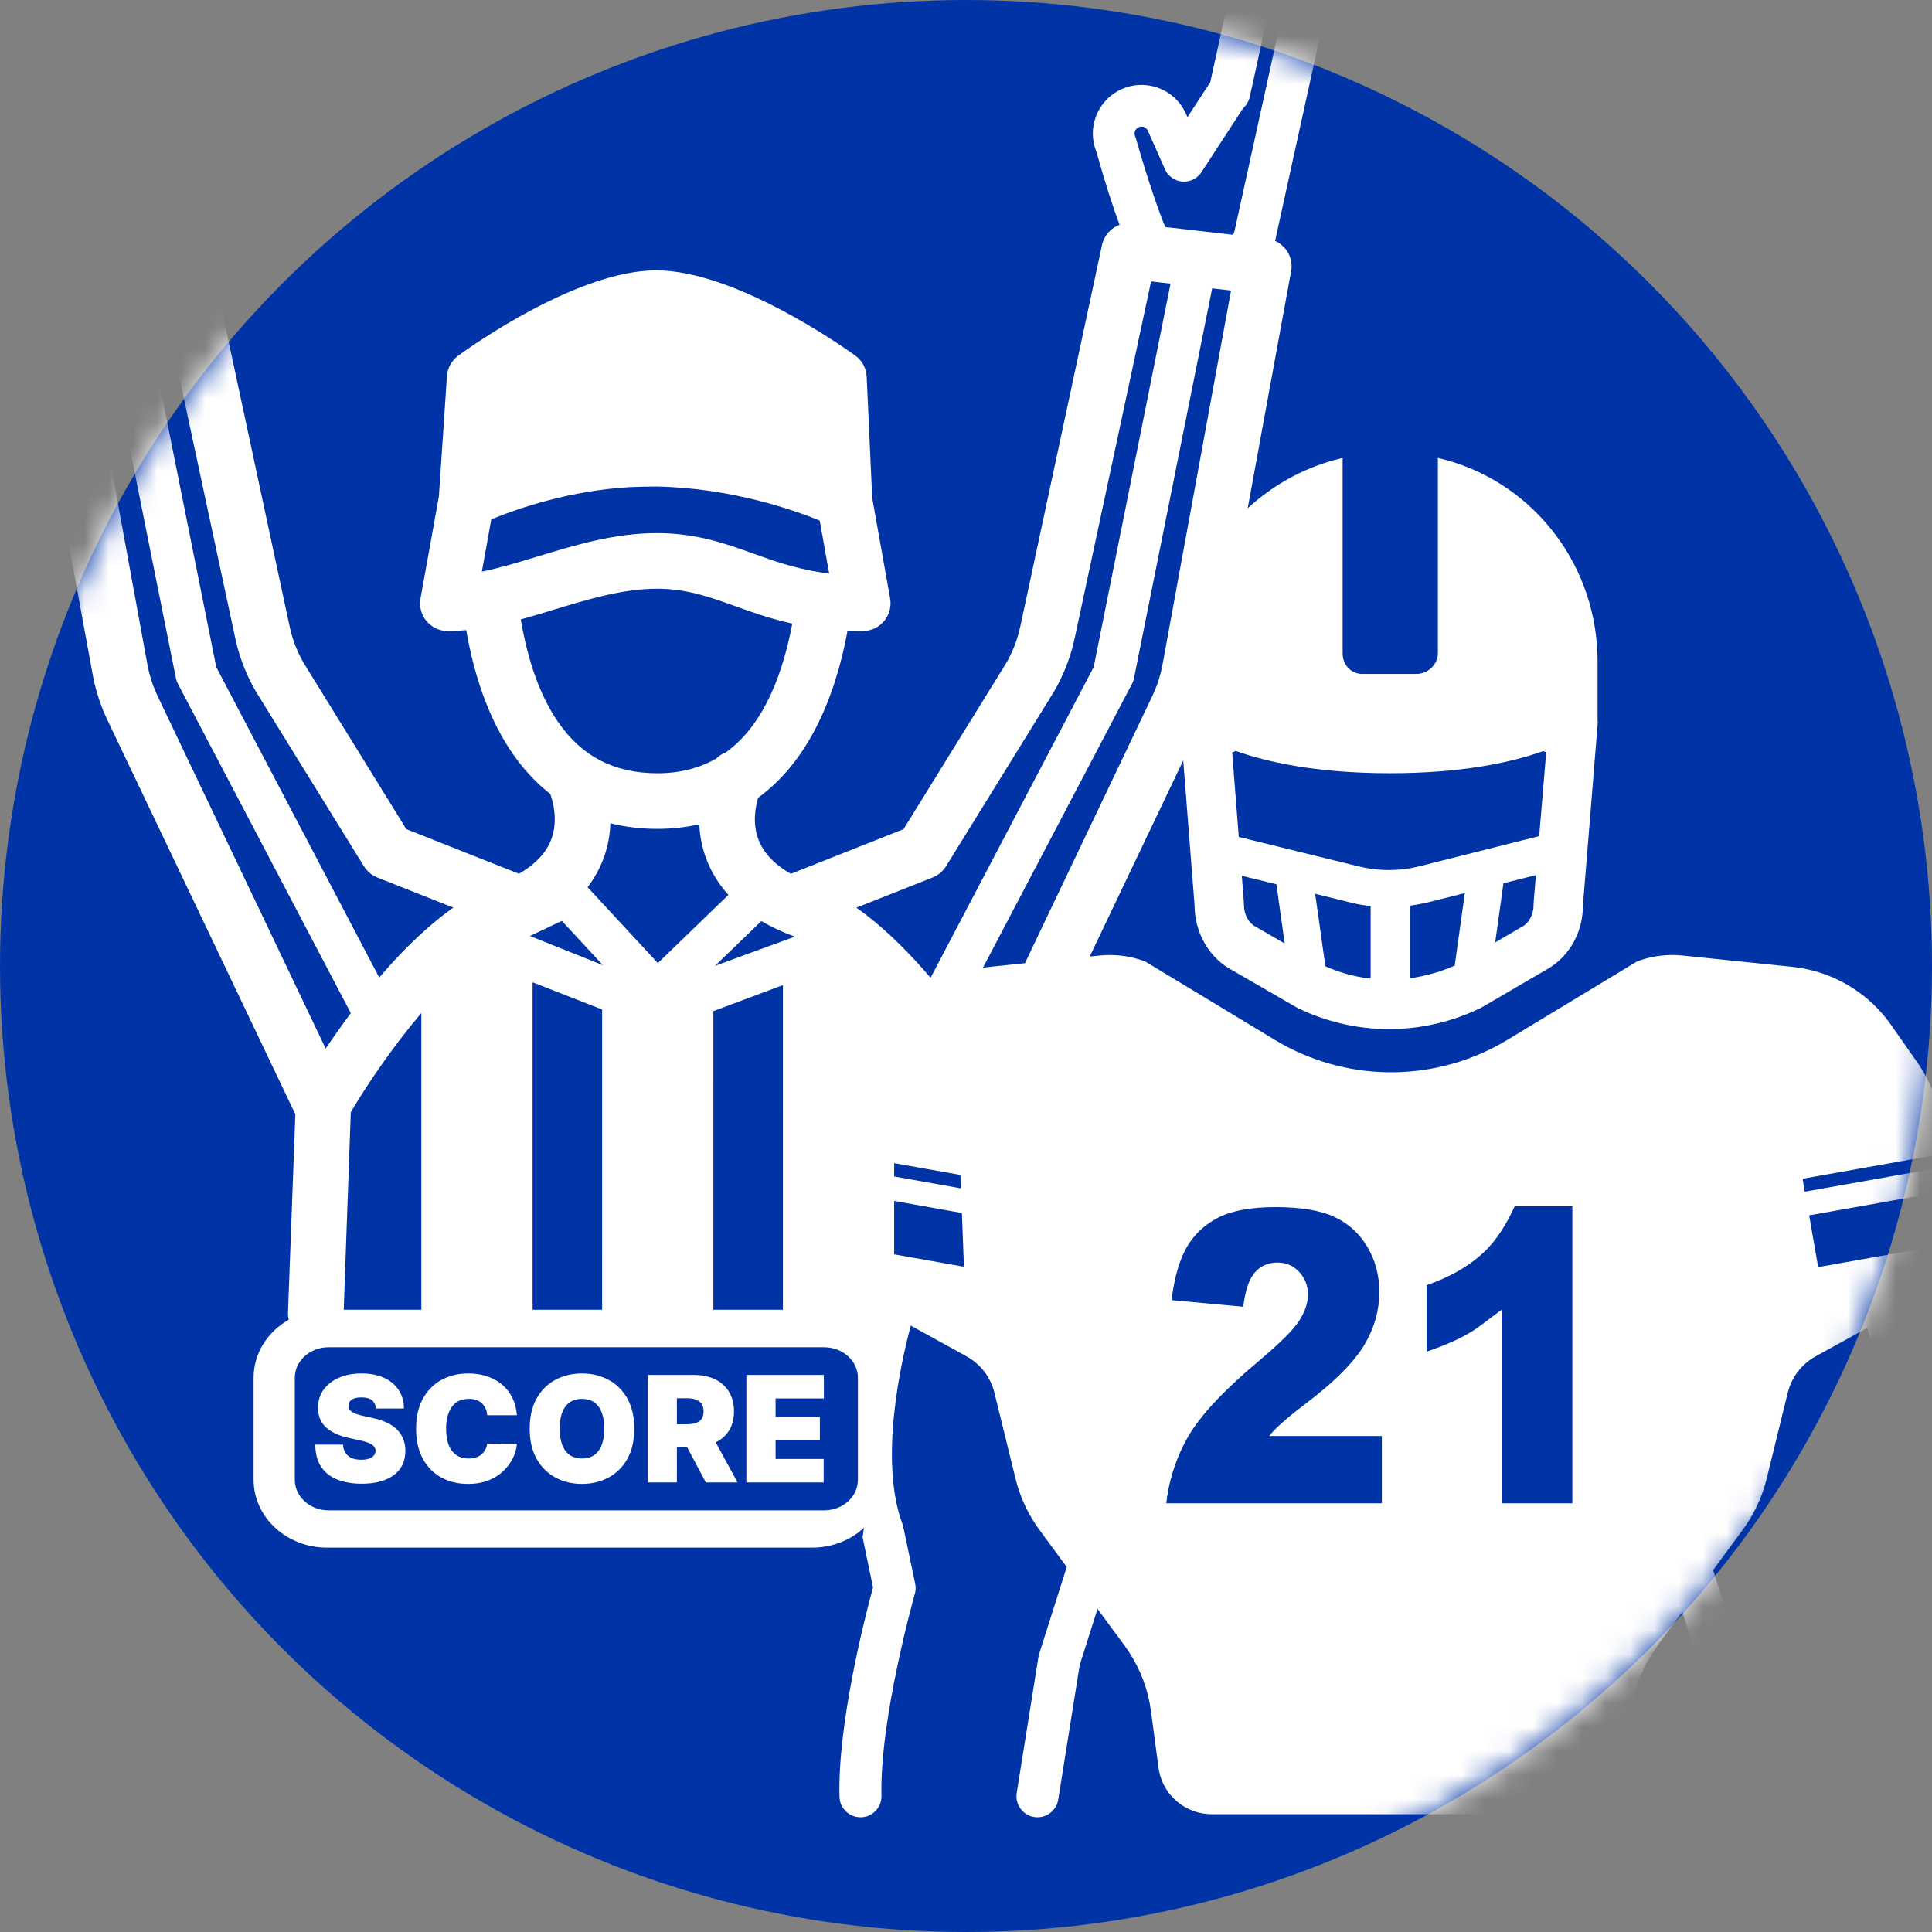 <?xml version="1.0" encoding="UTF-8"?>
<svg width="80px" height="80px" viewBox="0 0 80 80" version="1.1" xmlns="http://www.w3.org/2000/svg" xmlns:xlink="http://www.w3.org/1999/xlink">
    <rect x="0" y="0" width="80" height="80" fill="#808080" stroke="none"/>
    <title>KTY - Assets - Images - Player Prop</title>
    <defs>
        <circle id="path-1" cx="40" cy="40" r="40"></circle>
    </defs>
    <g id="Page-1" stroke="none" stroke-width="1" fill="none" fill-rule="evenodd">
        <g id="Artboard" transform="translate(-865, -911)">
            <g id="CAR---Assets---Images---Player-Prop" transform="translate(865, 911)">
                <mask id="mask-2" fill="white">
                    <use xlink:href="#path-1"></use>
                </mask>
                <use id="Mask" fill="#0034A6" xlink:href="#path-1"></use>
                <g mask="url(#mask-2)">
                    <g transform="translate(-9.75, -12.5)">
                        <rect id="Rectangle-Copy-53" fill-opacity="0" fill="#D8D8D8" fill-rule="nonzero" x="0" y="0" width="99.5" height="99.5"></rect>
                        <path d="M62.83,11.798 C63.866,12.025 64.541,13.017 64.393,14.051 L64.366,14.199 L62.555,22.448 C62.553,22.457 62.55,22.465 62.548,22.474 C62.727,22.554 62.885,22.679 63.005,22.84 C63.168,23.06 63.246,23.329 63.229,23.599 L63.212,23.734 L61.414,33.547 C62.422,32.616 63.649,31.92 65.004,31.549 L65.345,31.462 L65.345,39.55 C65.345,39.984 65.637,40.347 66.052,40.4 L66.158,40.407 L68.397,40.407 C68.831,40.407 69.224,40.077 69.283,39.657 L69.29,39.55 L69.29,31.463 C73.033,32.327 75.778,35.646 75.898,39.621 L75.902,39.893 L75.902,42.379 L75.913,42.379 L75.295,49.999 C75.295,51.077 74.759,52.051 73.899,52.584 L73.734,52.679 L71.099,54.217 C69.893,54.814 68.581,55.112 67.27,55.112 C66.085,55.112 64.899,54.868 63.79,54.381 L63.46,54.227 L60.779,52.677 C59.876,52.201 59.287,51.246 59.221,50.178 L59.214,49.977 L58.745,43.987 L54.874,52.107 L55.278,52.067 C55.827,52.01 56.381,52.063 56.908,52.222 L57.169,52.311 L62.532,55.555 C65.403,57.293 68.978,57.347 71.893,55.718 L72.173,55.555 L77.536,52.311 C78.053,52.116 78.604,52.027 79.154,52.047 L79.429,52.067 L83.96,52.534 C85.525,52.696 86.954,53.495 87.908,54.737 L88.071,54.961 L89.158,56.515 C89.752,57.372 90.109,58.377 90.164,59.415 L90.172,59.699 L90.172,60.282 L84.393,61.309 L84.48,61.845 L90.172,60.835 L90.172,61.847 L84.663,62.826 L85.036,64.969 L90.172,64.057 L90.172,64.179 C90.172,65.112 89.68,65.977 88.9,66.478 L88.74,66.573 L88.644,66.623 C89.005,67.875 90.202,72.525 89.14,75.886 L89.049,76.156 L88.616,78.23 C88.899,79.267 90.084,83.805 90.004,86.902 C89.993,87.338 89.662,87.691 89.241,87.743 L89.135,87.749 L89.112,87.749 C88.631,87.737 88.252,87.337 88.264,86.857 C88.347,83.679 86.898,78.549 86.884,78.497 C86.855,78.396 86.845,78.29 86.854,78.185 L86.869,78.081 L87.359,75.738 C87.368,75.695 87.38,75.653 87.395,75.613 C88.333,73.092 87.542,69.295 87.118,67.648 L87.075,67.485 L84.932,68.663 C84.406,68.954 84.011,69.432 83.826,70 L83.776,70.172 L82.905,73.726 C82.74,74.396 82.462,75.03 82.082,75.604 L81.913,75.846 L80.688,77.511 L81.789,80.981 L81.806,81.043 L81.806,81.043 L81.819,81.107 L82.719,86.742 C82.795,87.216 82.472,87.662 81.997,87.738 C81.951,87.746 81.905,87.749 81.859,87.749 C81.474,87.749 81.131,87.493 81.024,87.121 L81.001,87.016 L80.111,81.445 L79.413,79.245 L78.385,80.644 C77.858,81.361 77.502,82.183 77.341,83.055 L77.295,83.347 L76.984,85.696 C76.844,86.756 75.977,87.545 74.925,87.617 L74.766,87.623 L59.939,87.623 C58.87,87.623 57.959,86.885 57.748,85.853 L57.721,85.696 L57.41,83.356 C57.293,82.474 56.978,81.632 56.489,80.891 L56.32,80.648 L55.196,79.12 L54.458,81.445 L53.569,87.016 C53.5,87.445 53.13,87.749 52.71,87.749 C52.665,87.749 52.619,87.746 52.572,87.738 C52.134,87.669 51.825,87.283 51.84,86.851 L51.85,86.742 L52.75,81.107 L52.763,81.043 L52.763,81.043 L52.78,80.981 L53.921,77.385 L52.791,75.848 C52.383,75.292 52.074,74.671 51.877,74.012 L51.8,73.727 L50.928,70.173 C50.785,69.589 50.426,69.083 49.926,68.756 L49.772,68.663 L47.465,67.391 C47.068,68.866 46.132,72.957 47.12,75.612 L47.14,75.674 L47.14,75.674 L47.156,75.738 L47.646,78.081 C47.675,78.219 47.67,78.362 47.631,78.497 C47.616,78.549 46.168,83.683 46.25,86.857 C46.262,87.3 45.94,87.675 45.512,87.74 L45.403,87.749 L45.38,87.749 C44.91,87.749 44.524,87.374 44.511,86.902 C44.434,83.898 45.546,79.54 45.872,78.334 L45.9,78.23 L45.468,76.156 L45.526,75.761 C44.976,76.269 44.217,76.584 43.381,76.584 L43.381,76.584 L23.29,76.584 C21.615,76.584 20.251,75.325 20.251,73.772 L20.251,73.772 L20.251,69.546 C20.251,68.534 20.834,67.643 21.706,67.147 C21.691,67.091 21.681,67.03 21.677,66.969 L21.675,66.843 L21.98,58.64 L14.2,42.319 C13.961,41.818 13.778,41.293 13.654,40.752 L13.587,40.427 L10.529,23.734 C10.472,23.42 10.547,23.096 10.737,22.84 C10.856,22.679 11.014,22.554 11.194,22.474 L11.19,22.461 L11.19,22.461 L11.187,22.448 L9.375,14.199 C9.137,13.113 9.826,12.036 10.911,11.798 C11.948,11.57 12.976,12.188 13.275,13.189 L13.312,13.334 L13.881,15.924 C13.916,15.968 13.948,16.013 13.978,16.06 C14.022,16.127 14.316,16.576 14.724,17.203 L14.821,17.35 L14.881,17.214 C15.309,16.246 16.411,15.783 17.393,16.129 L17.54,16.187 L17.719,16.277 C18.123,16.506 18.434,16.865 18.604,17.304 C18.789,17.785 18.785,18.307 18.593,18.782 C18.212,20.132 17.895,21.104 17.632,21.809 C17.952,21.927 18.211,22.184 18.325,22.519 L18.361,22.649 L21.744,38.445 C21.834,38.865 21.976,39.271 22.165,39.656 L22.317,39.941 L26.576,46.833 L31.239,48.681 C31.902,48.3 32.346,47.836 32.562,47.296 C32.876,46.506 32.648,45.691 32.536,45.376 C30.792,44.016 29.601,41.721 29.055,38.593 C28.802,38.617 28.549,38.631 28.296,38.631 C27.955,38.631 27.631,38.479 27.412,38.218 C27.221,37.989 27.127,37.696 27.147,37.401 L27.163,37.275 L27.923,33.06 L28.257,28.078 C28.28,27.738 28.453,27.425 28.728,27.224 C29.223,26.863 33.659,23.696 36.923,23.696 C40.183,23.696 44.662,26.86 45.161,27.221 C45.411,27.401 45.576,27.672 45.625,27.972 L45.638,28.102 L45.866,33.119 L46.608,37.277 C46.667,37.613 46.576,37.957 46.357,38.219 C46.138,38.48 45.815,38.631 45.474,38.631 C45.256,38.631 45.048,38.625 44.844,38.616 C44.244,41.855 42.977,44.198 41.143,45.532 C41.027,45.92 40.894,46.628 41.175,47.314 C41.369,47.789 41.741,48.204 42.284,48.555 L42.495,48.684 L47.165,46.834 L51.425,39.941 C51.638,39.567 51.804,39.17 51.92,38.756 L51.998,38.443 L55.381,22.649 C55.466,22.25 55.749,21.941 56.109,21.809 C55.846,21.103 55.529,20.132 55.148,18.782 C54.956,18.307 54.952,17.785 55.138,17.304 C55.31,16.858 55.628,16.495 56.042,16.266 L56.202,16.187 L56.373,16.121 C57.297,15.808 58.322,16.208 58.788,17.067 L58.861,17.214 L58.921,17.35 C59.379,16.647 59.715,16.133 59.758,16.067 L59.808,15.994 L59.808,15.994 L59.86,15.925 L60.429,13.334 C60.667,12.249 61.744,11.56 62.83,11.798 Z M43.876,68.287 L23.356,68.287 C22.583,68.287 21.957,68.854 21.957,69.551 L21.957,69.551 L21.957,73.777 C21.957,74.473 22.588,75.041 23.356,75.041 L23.356,75.041 L43.876,75.041 C44.65,75.041 45.275,74.473 45.275,73.777 L45.275,73.777 L45.275,69.551 C45.275,68.854 44.644,68.287 43.876,68.287 L43.876,68.287 Z M62.563,62.484 C61.564,62.484 60.781,62.625 60.216,62.908 C59.651,63.19 59.213,63.596 58.902,64.126 C58.626,64.597 58.427,65.231 58.304,66.029 L58.261,66.336 L61.231,66.608 C61.314,65.927 61.475,65.452 61.715,65.184 C61.956,64.915 62.265,64.78 62.643,64.78 C63.007,64.78 63.309,64.91 63.55,65.171 C63.79,65.432 63.91,65.745 63.91,66.113 C63.91,66.453 63.789,66.812 63.546,67.191 C63.303,67.569 62.748,68.122 61.879,68.852 C60.457,70.043 59.488,71.073 58.971,71.948 C58.512,72.727 58.216,73.598 58.085,74.434 L58.043,74.746 L66.97,74.746 L66.97,71.962 L62.308,71.962 C62.58,71.614 62.817,71.447 63.018,71.26 C63.22,71.074 63.619,70.778 64.216,70.312 C65.22,69.511 65.913,68.775 66.294,68.106 C66.675,67.436 66.865,66.734 66.865,65.999 C66.865,65.307 66.699,64.683 66.367,64.126 C66.034,63.569 65.578,63.156 64.998,62.887 C64.418,62.618 63.607,62.484 62.563,62.484 Z M74.858,62.449 L72.47,62.449 C72.155,63.145 71.726,63.86 71.168,64.376 C70.666,64.84 70.016,65.258 69.13,65.605 L68.826,65.718 L68.826,68.468 C69.522,68.232 70.087,67.985 70.541,67.727 C70.93,67.506 71.267,67.226 71.721,66.888 L71.958,66.715 L71.958,74.746 L74.858,74.746 L74.858,62.449 Z M29.127,69.372 C29.501,69.372 29.835,69.439 30.128,69.574 C30.422,69.709 30.658,69.905 30.837,70.163 C31.016,70.421 31.121,70.734 31.153,71.102 L31.153,71.102 L29.927,71.102 L29.91,70.985 C29.878,70.835 29.81,70.711 29.707,70.611 C29.577,70.486 29.395,70.424 29.162,70.424 C28.858,70.424 28.625,70.533 28.464,70.751 C28.303,70.969 28.223,71.272 28.223,71.659 C28.223,72.067 28.305,72.375 28.468,72.582 C28.631,72.79 28.859,72.893 29.153,72.893 C29.375,72.893 29.552,72.838 29.684,72.727 C29.816,72.616 29.897,72.466 29.927,72.276 L29.927,72.276 L31.153,72.285 L31.135,72.427 C31.11,72.569 31.063,72.713 30.994,72.86 C30.903,73.054 30.774,73.234 30.606,73.399 C30.439,73.563 30.232,73.695 29.986,73.795 C29.74,73.895 29.453,73.945 29.127,73.945 C28.719,73.945 28.352,73.858 28.029,73.682 C27.705,73.507 27.449,73.249 27.261,72.908 C27.074,72.568 26.98,72.151 26.98,71.659 C26.98,71.163 27.075,70.745 27.267,70.406 C27.458,70.066 27.716,69.808 28.04,69.634 C28.365,69.459 28.727,69.372 29.127,69.372 Z M33.848,69.372 C34.251,69.372 34.616,69.459 34.944,69.634 C35.271,69.808 35.532,70.066 35.724,70.406 C35.917,70.745 36.013,71.163 36.013,71.659 C36.013,72.154 35.917,72.572 35.724,72.912 C35.532,73.252 35.271,73.509 34.944,73.683 C34.616,73.858 34.251,73.945 33.848,73.945 C33.443,73.945 33.076,73.857 32.75,73.681 C32.423,73.505 32.163,73.247 31.971,72.907 C31.779,72.568 31.683,72.151 31.683,71.659 C31.683,71.163 31.779,70.745 31.971,70.406 C32.163,70.066 32.423,69.808 32.75,69.634 C33.076,69.459 33.443,69.372 33.848,69.372 Z M24.719,69.372 C25.079,69.372 25.389,69.432 25.652,69.552 C25.914,69.673 26.116,69.842 26.259,70.06 C26.402,70.278 26.474,70.533 26.475,70.824 L26.475,70.824 L25.319,70.824 L25.302,70.721 C25.278,70.625 25.229,70.546 25.157,70.485 C25.061,70.404 24.915,70.363 24.719,70.363 C24.532,70.363 24.396,70.395 24.311,70.459 C24.225,70.523 24.182,70.604 24.18,70.702 C24.174,70.808 24.22,70.894 24.318,70.961 C24.416,71.028 24.57,71.083 24.78,71.128 L24.78,71.128 L25.145,71.206 L25.347,71.256 C25.735,71.362 26.022,71.515 26.208,71.714 C26.425,71.947 26.535,72.232 26.536,72.572 C26.535,73.011 26.374,73.348 26.054,73.583 C25.734,73.819 25.292,73.937 24.728,73.937 C24.341,73.937 24.004,73.879 23.716,73.765 C23.428,73.65 23.205,73.474 23.047,73.236 C22.888,72.997 22.808,72.692 22.806,72.319 L22.806,72.319 L23.954,72.319 L23.967,72.436 C23.995,72.584 24.061,72.7 24.166,72.786 C24.297,72.892 24.479,72.945 24.71,72.945 C24.905,72.945 25.051,72.911 25.151,72.841 C25.25,72.772 25.3,72.682 25.302,72.572 C25.3,72.47 25.25,72.386 25.152,72.318 C25.053,72.251 24.88,72.19 24.632,72.137 L24.632,72.137 L24.189,72.041 L23.999,71.994 C23.693,71.906 23.446,71.779 23.257,71.612 C23.031,71.411 22.918,71.137 22.919,70.789 C22.918,70.507 22.994,70.259 23.147,70.047 C23.299,69.835 23.512,69.669 23.783,69.55 C24.055,69.431 24.367,69.372 24.719,69.372 Z M43.864,69.433 L43.864,70.407 L41.865,70.407 L41.865,71.172 L43.699,71.172 L43.699,72.146 L41.865,72.146 L41.865,72.911 L43.856,72.911 L43.856,73.884 L40.656,73.884 L40.656,69.433 L43.864,69.433 Z M38.491,69.433 L38.685,69.44 C38.936,69.459 39.16,69.517 39.359,69.613 C39.606,69.734 39.799,69.907 39.937,70.133 C40.074,70.359 40.143,70.63 40.143,70.946 C40.143,71.254 40.076,71.516 39.942,71.73 C39.808,71.945 39.623,72.109 39.387,72.224 L39.387,72.224 L40.291,73.884 L38.978,73.884 L38.196,72.415 L37.778,72.415 L37.778,73.884 L36.57,73.884 L36.57,69.433 L38.491,69.433 Z M33.848,70.424 C33.548,70.424 33.32,70.53 33.163,70.741 C33.005,70.953 32.927,71.259 32.927,71.659 C32.927,72.059 33.005,72.364 33.163,72.576 C33.32,72.787 33.548,72.893 33.848,72.893 C34.148,72.893 34.377,72.787 34.534,72.576 C34.691,72.364 34.77,72.059 34.77,71.659 C34.77,71.259 34.691,70.953 34.534,70.741 C34.377,70.53 34.148,70.424 33.848,70.424 Z M38.204,70.398 L37.778,70.398 L37.778,71.476 L38.204,71.476 C38.416,71.476 38.582,71.435 38.702,71.353 C38.822,71.271 38.883,71.135 38.883,70.946 C38.883,70.754 38.822,70.615 38.702,70.528 C38.582,70.441 38.416,70.398 38.204,70.398 L38.204,70.398 Z M27.196,54.447 C26.009,55.847 24.987,57.372 24.389,58.362 L24.275,58.553 L23.983,66.733 L27.196,66.733 L27.196,54.447 Z M31.803,53.174 L31.803,66.733 L34.682,66.733 L34.683,54.301 L31.803,53.174 Z M42.169,53.29 L39.29,54.369 L39.289,66.733 L42.168,66.733 L42.169,53.29 Z M46.775,62.228 L46.775,64.44 L49.665,64.953 L49.58,62.728 L46.775,62.228 Z M46.775,60.664 L46.775,61.216 L49.54,61.708 L49.519,61.152 L46.775,60.664 Z M13.799,24.441 L13.017,24.531 L15.853,40.011 C15.92,40.376 16.025,40.732 16.166,41.074 L16.279,41.328 L23.235,55.919 C23.473,55.565 23.745,55.174 24.045,54.763 L24.276,54.451 L17.117,40.816 C17.092,40.767 17.071,40.717 17.055,40.664 L17.035,40.584 L13.799,24.441 Z M64.209,49.511 L64.631,52.512 C65.139,52.734 65.642,52.893 66.214,52.982 L66.506,53.021 L66.506,50.016 C66.227,49.99 66.028,49.953 65.817,49.904 L65.655,49.866 L64.209,49.511 Z M70.406,49.48 L68.915,49.856 C68.72,49.905 68.506,49.945 68.314,49.976 L68.13,50.004 L68.13,53.011 C68.613,52.941 69.171,52.806 69.685,52.609 L69.987,52.483 L70.406,49.48 Z M57.414,24.153 L54.25,38.927 C54.085,39.694 53.803,40.426 53.413,41.104 L53.404,41.12 L53.404,41.12 L53.394,41.136 L48.924,48.369 C48.82,48.538 48.674,48.676 48.502,48.772 L48.368,48.835 L45.212,50.085 C46.198,50.78 47.136,51.687 47.974,52.631 L48.284,52.987 L55.037,40.123 L58.22,24.245 L57.414,24.153 Z M16.327,24.153 L15.521,24.245 L18.705,40.123 L25.453,52.978 C26.265,52.028 27.183,51.095 28.155,50.352 L28.522,50.082 L25.373,48.835 C25.189,48.761 25.027,48.642 24.903,48.49 L24.818,48.369 L20.347,41.136 L20.328,41.104 L20.328,41.104 C19.994,40.523 19.739,39.902 19.57,39.255 L19.492,38.929 L16.327,24.153 Z M59.943,24.441 L56.706,40.584 C56.695,40.638 56.68,40.691 56.659,40.742 L56.624,40.816 L50.451,52.573 L50.749,52.534 L52.19,52.384 L57.462,41.328 C57.612,41.015 57.73,40.687 57.815,40.351 L57.889,40.011 L60.725,24.531 L59.943,24.441 Z M41.276,50.64 L39.357,52.494 L42.658,51.287 C42.644,51.281 42.63,51.274 42.616,51.269 C42.123,51.086 41.678,50.876 41.276,50.64 Z M33.017,50.633 L31.693,51.257 L34.715,52.466 L33.017,50.633 Z M35.025,46.59 C35.008,47.077 34.918,47.607 34.701,48.149 C34.577,48.461 34.418,48.756 34.228,49.033 L34.08,49.238 L36.99,52.379 L39.913,49.555 C39.53,49.134 39.234,48.665 39.028,48.149 C38.818,47.622 38.727,47.107 38.706,46.632 C38.159,46.757 37.581,46.822 36.974,46.822 C36.286,46.822 35.636,46.744 35.025,46.59 Z M61.171,48.765 L61.253,49.818 C61.257,49.871 61.259,49.924 61.259,49.977 C61.259,50.361 61.451,50.719 61.736,50.87 L61.806,50.909 L62.946,51.568 L62.604,49.117 L61.171,48.765 Z M73.349,48.736 L72.004,49.075 L71.663,51.523 L72.704,50.915 C72.728,50.901 72.752,50.887 72.777,50.874 C73.061,50.724 73.252,50.365 73.252,49.982 L73.253,49.897 L73.253,49.897 L73.259,49.812 L73.349,48.736 Z M60.919,43.595 L60.772,43.657 L61.045,47.156 L66.013,48.377 C66.348,48.46 66.691,48.508 67.036,48.522 L67.294,48.527 L67.309,48.526 C67.618,48.523 67.928,48.494 68.232,48.436 L68.535,48.37 L73.484,47.122 L73.775,43.65 L73.656,43.6 C72.306,44.081 70.267,44.517 67.307,44.517 C64.337,44.517 62.282,44.078 60.919,43.595 Z M36.954,36.878 C35.534,36.878 34.08,37.321 32.674,37.748 C32.225,37.885 31.771,38.023 31.314,38.148 C31.614,39.914 32.131,41.339 32.854,42.39 C33.838,43.823 35.186,44.519 36.974,44.519 C37.888,44.519 38.698,44.315 39.406,43.911 C39.521,43.798 39.658,43.711 39.806,43.655 C41.149,42.686 42.069,40.903 42.557,38.322 C41.646,38.12 40.882,37.847 40.17,37.592 C39.103,37.209 38.182,36.878 36.954,36.878 Z M36.968,32.647 C36.57,32.647 36.192,32.655 35.832,32.67 C33.347,32.814 31.237,33.543 30.225,33.952 L30.093,34.005 L29.703,36.169 C30.437,36.021 31.207,35.787 32.004,35.544 C33.571,35.068 35.192,34.575 36.954,34.575 C38.583,34.575 39.786,35.007 40.948,35.424 C41.771,35.719 42.613,36.021 43.675,36.191 L44.084,36.248 L43.693,34.056 C42.631,33.622 40.039,32.707 36.968,32.647 Z M62.138,13.642 L62.116,13.705 L61.499,16.516 C61.462,16.683 61.376,16.836 61.252,16.955 C61.234,16.972 61.219,16.989 61.209,17.006 C61.137,17.116 60.35,18.319 59.501,19.627 C59.329,19.893 59.024,20.043 58.708,20.018 C58.431,19.996 58.185,19.843 58.042,19.611 L57.987,19.507 L57.281,17.914 C57.217,17.769 57.046,17.703 56.901,17.767 C56.806,17.809 56.765,17.885 56.749,17.927 C56.733,17.968 56.713,18.052 56.755,18.147 C56.771,18.184 56.785,18.223 56.796,18.262 C57.139,19.479 57.592,20.875 57.922,21.706 L58.002,21.901 L60.788,22.22 C60.813,22.194 60.835,22.164 60.85,22.131 L60.867,22.077 L62.679,13.828 C62.713,13.673 62.615,13.519 62.459,13.485 C62.326,13.456 62.194,13.524 62.138,13.642 Z M11.343,13.479 C11.323,13.479 11.302,13.481 11.282,13.485 C11.149,13.514 11.058,13.632 11.056,13.762 L11.063,13.828 L12.874,22.077 C12.882,22.114 12.898,22.148 12.919,22.178 L12.954,22.219 L15.739,21.901 C16.073,21.109 16.574,19.58 16.945,18.262 C16.956,18.223 16.97,18.184 16.987,18.147 C17.029,18.052 17.008,17.968 16.992,17.927 C16.98,17.896 16.954,17.845 16.902,17.804 L16.84,17.767 L16.766,17.746 C16.662,17.73 16.556,17.773 16.493,17.858 L16.46,17.914 L15.755,19.507 C15.626,19.797 15.349,19.993 15.033,20.018 C14.717,20.043 14.413,19.894 14.24,19.627 C13.392,18.32 12.606,17.118 12.537,17.013 C12.522,16.989 12.508,16.973 12.489,16.955 C12.396,16.866 12.324,16.758 12.279,16.639 L12.242,16.516 L11.625,13.705 C11.595,13.57 11.476,13.479 11.343,13.479 Z" id="Combined-Shape" fill="#FFFFFF" fill-rule="nonzero"></path>
                        <g id="Shape-2" stroke-width="1" fill="none" fill-rule="evenodd" transform="translate(20.251, 66.734)"></g>
                    </g>
                </g>
            </g>
        </g>
    </g>
</svg>